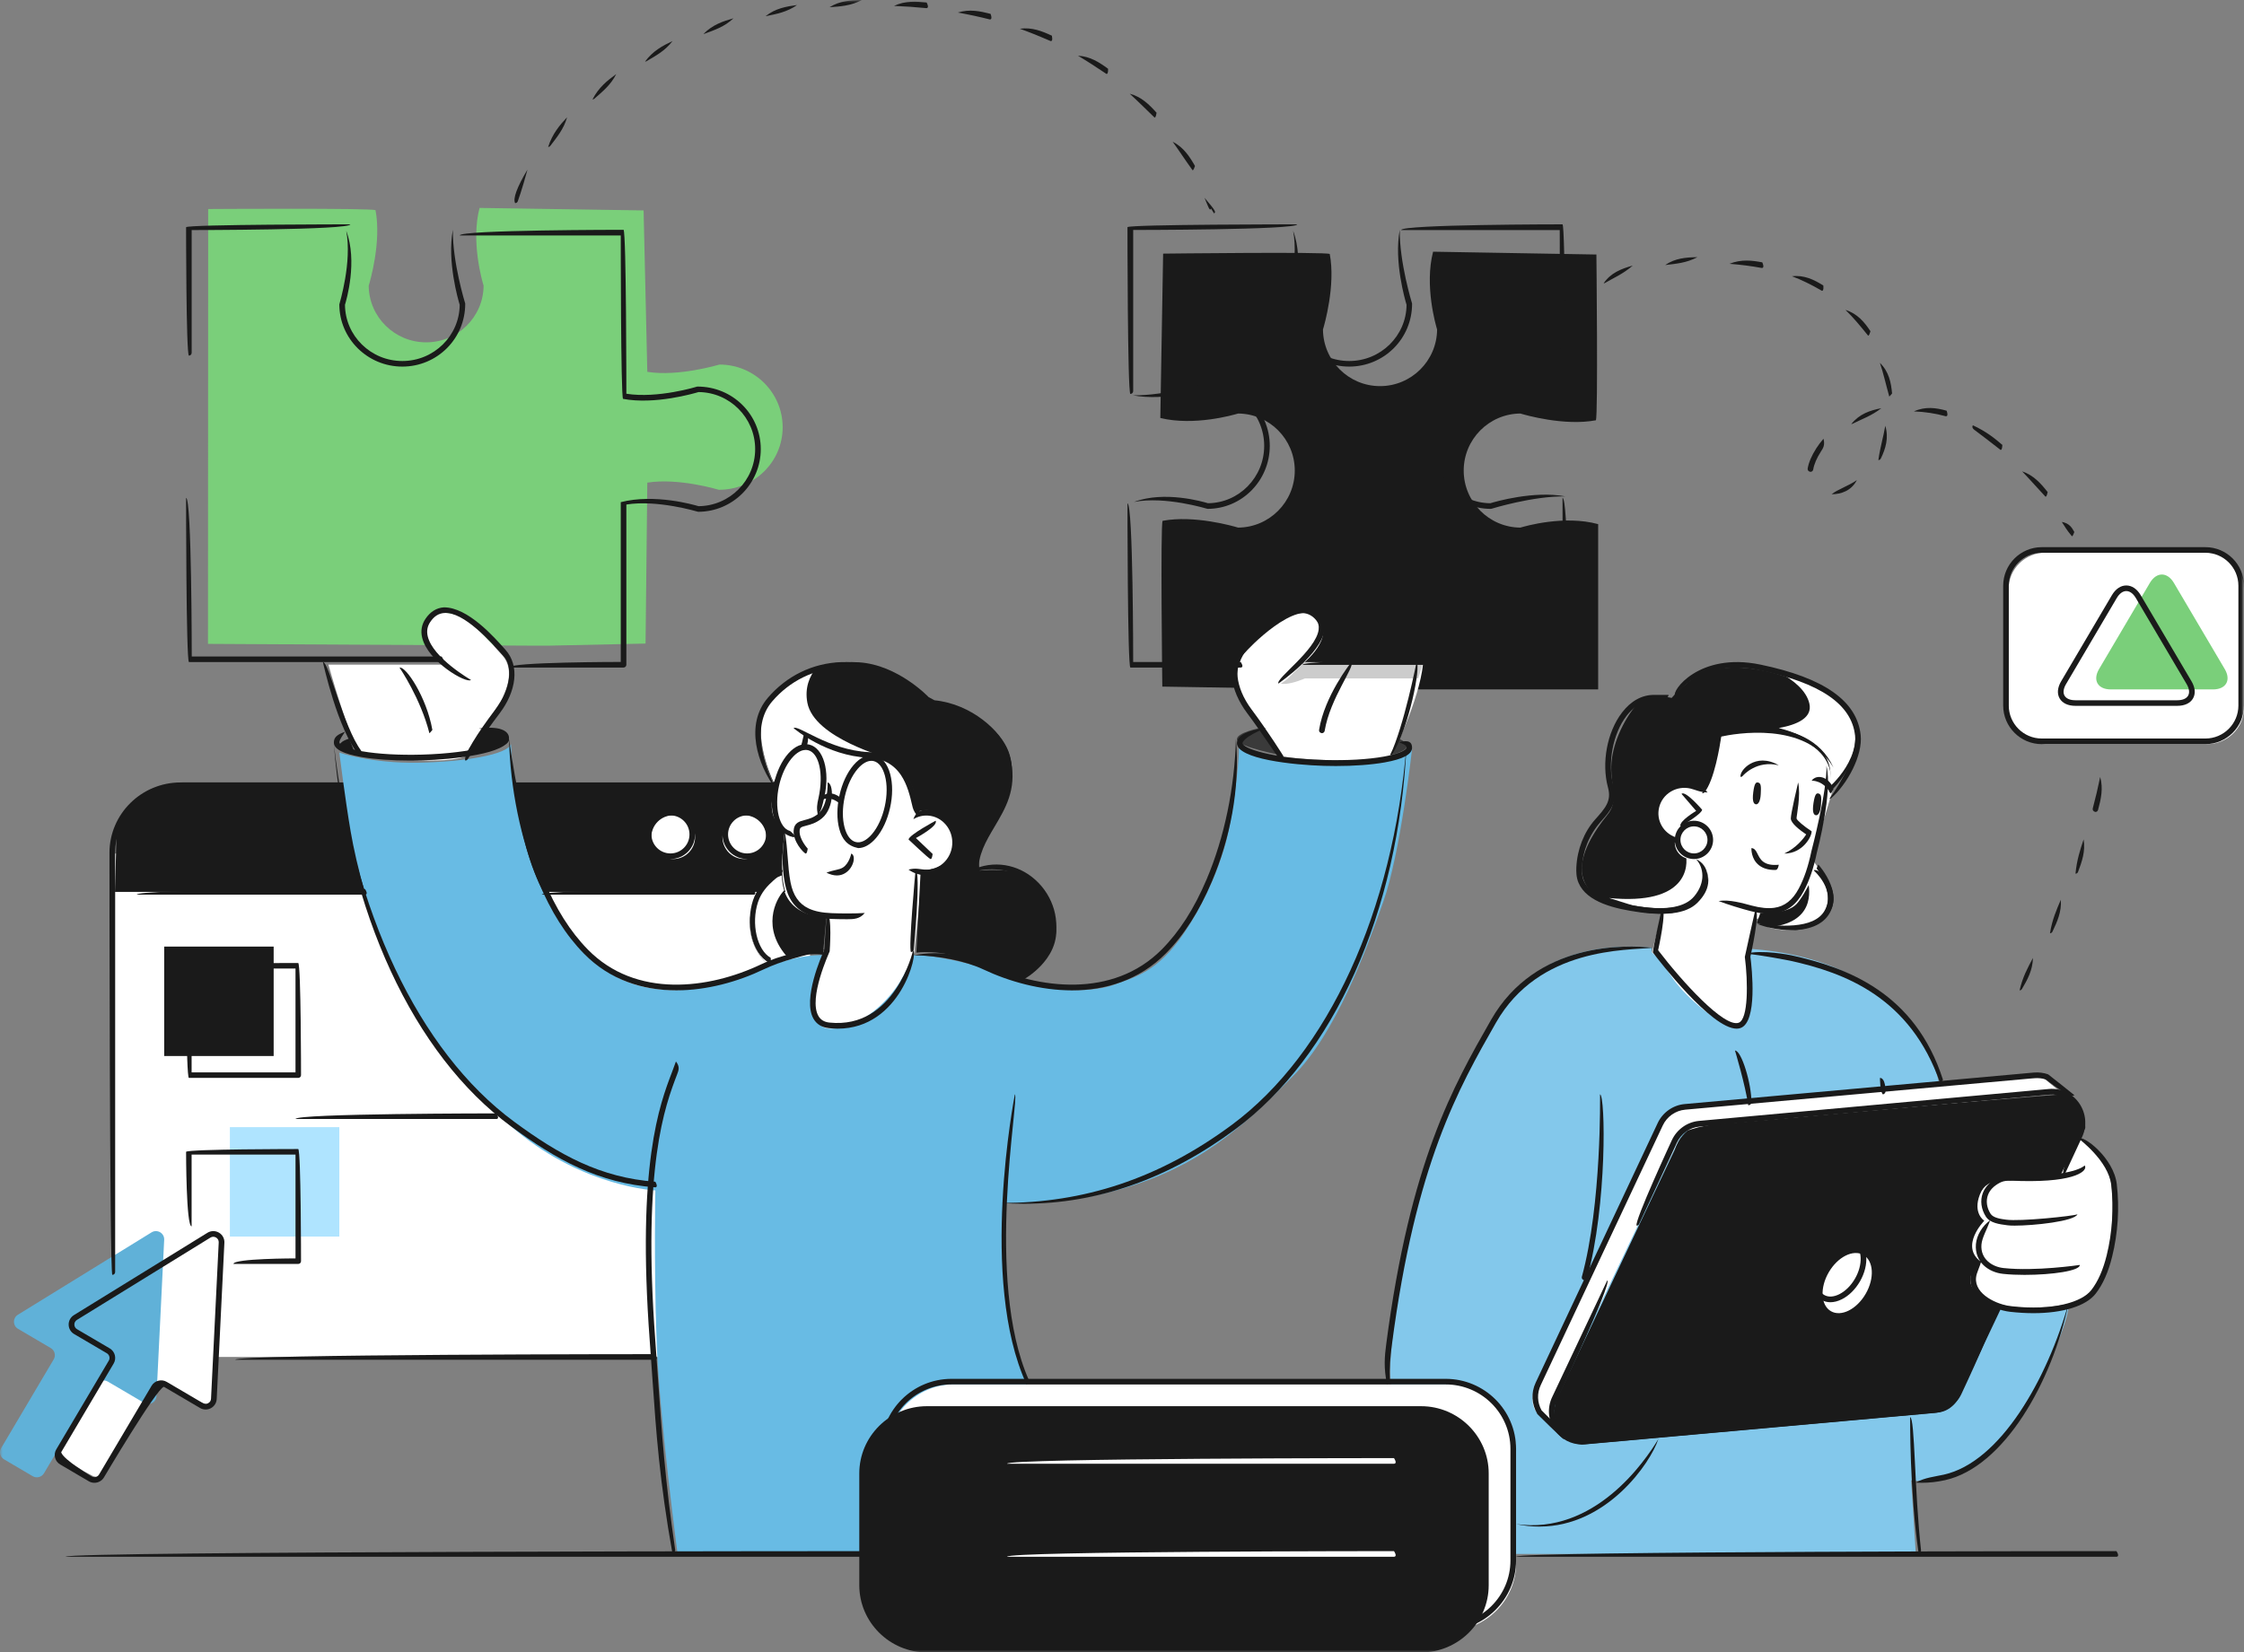 <?xml version="1.0" encoding="UTF-8"?>
<svg width="410px" height="302px" viewBox="0 0 410 302" version="1.1" xmlns="http://www.w3.org/2000/svg" xmlns:xlink="http://www.w3.org/1999/xlink">
    <rect x="0" y="0" width="410" height="302" fill="#808080" stroke="none"/>
    <title>幼教模組</title>
    <defs>
        <polygon id="path-1" points="0 302 410 302 410 0 0 0"></polygon>
    </defs>
    <g id="Page-1" stroke="none" stroke-width="1" fill="none" fill-rule="evenodd">
        <g id="care_補教" transform="translate(-777, -266)">
            <g id="幼教模組" transform="translate(777, 266)">
                <path d="M403.244,136 L373.76,136 C370.025,136 367,133.026 367,129.363 L367,107.637 C367,103.97 370.025,101 373.76,101 L403.244,101 C406.977,101 410,103.97 410,107.637 L410,129.363 C410,133.026 406.977,136 403.244,136" id="Fill-1" fill="#FFFFFF"></path>
                <path d="M326.172,133.432 C326.172,133.432 316.45,132.052 314.619,133.882 C314.619,133.882 312.702,142.315 311.829,143.283 C311.829,143.283 312.313,144.145 310.41,143.283 C308.509,142.421 301.79,143.641 301.79,143.641 L299.955,154.01 L293,164.177 C293,164.177 298.505,166.84 302.592,166.222 C302.592,166.222 303.994,165.902 303.503,167.582 C303.01,169.26 300.568,179.021 300.568,179.021 C300.568,179.021 304.843,187.562 305.454,187.562 C306.065,187.562 308.509,188.78 309.731,189.39 C310.953,190 314.008,190 315.23,190 C316.45,190 321.338,190 321.338,188.78 C321.338,187.562 323.782,184.511 323.171,183.291 C322.56,182.069 320.118,174.75 320.118,174.75 L319.601,173.408 L320.673,168.488 C320.673,168.488 320.483,167.274 322.438,168.268 C324.395,169.26 331.529,170.77 334.039,165.426 C335.389,162.551 331.114,157.061 331.114,157.061 L332.492,152.246 L336,140.591 L335.389,132.662 C335.389,132.662 329.281,129 328.67,129 C328.059,129 324.283,129.932 326.172,133.432" id="Fill-3" fill="#FFFFFF"></path>
                <path d="M19.867,249.895 L11.676,263.883 L11,265.571 L11.326,266.392 L15.433,268.947 L17.009,269.786 L17.977,270 L19.867,267.597 L27.4,254.729 L28.52,253.308 L29.307,252.448 C29.307,252.448 31.354,252.884 31.149,253.096 C30.947,253.308 36.181,256.086 36.181,256.086 L37.723,256.678 L38.796,256.066 L39.098,254.879 L40,236.335 L27.916,235 L19.867,249.895 Z" id="Fill-5" fill="#FFFFFF"></path>
                <mask id="mask-2" fill="white">
                    <use xlink:href="#path-1"></use>
                </mask>
                <g id="Clip-8"></g>
                <polygon id="Fill-7" fill="#FFFFFF" mask="url(#mask-2)" points="21 248 148 248 148 156 21 156"></polygon>
                <path d="M21,163 L144.141,163 L146,151.011 L141.377,143 L33.339,143 C33.339,143 23.556,143.528 21.28,153 L21,163 Z" id="Fill-9" fill="#1A1A1A" mask="url(#mask-2)"></path>
                <path d="M93.372,136 C93.372,136 93.847,153.534 99.533,163.413 C105.216,173.293 110.402,180.457 122.149,180.929 C133.895,181.399 141.285,173.911 151.538,174.607 L168.079,174.571 C168.079,174.571 174.995,174.937 183.903,178.395 C192.813,181.855 200.299,181.221 203.716,179.921 C207.131,178.623 211.477,177.767 216.354,170.503 C221.231,163.239 223.465,156.187 224.263,152.792 C225.062,149.396 226.369,140.644 226.369,136.67 C226.369,136.67 233.392,139.878 242.855,139.514 C252.317,139.146 255.439,139.214 258,136.846 C258,136.846 255.918,155.829 252.71,164.907 C249.501,173.985 244.063,188.863 236.232,196.698 C228.399,204.53 221.079,211.864 207.922,216.348 C194.764,220.83 183.556,219.802 183.556,219.802 C183.556,219.802 182.902,233.495 184.118,239.717 C185.335,245.943 187.417,252.063 187.417,252.063 L197.71,284 L123.804,284 C123.804,284 120.435,258.997 119.946,244.601 C119.458,230.203 119.741,217.566 119.741,217.566 C119.741,217.566 106.844,216.972 94.489,206.774 C82.13,196.574 76.87,187.829 72.217,177.999 C67.565,168.169 65.066,157.737 64.078,152.016 C63.085,146.292 62,137.556 62,137.556 C62,137.556 67.926,139.55 76.361,139.396 C84.797,139.244 92.646,137.944 93.372,136" id="Fill-10" fill="#68BBE4" mask="url(#mask-2)"></path>
                <path d="M131.47,66.628 C131.243,66.672 124.013,68.869 118.269,67.959 L117.591,38.456 L87.616,38 C86.012,44.189 88.097,51.349 88.359,52.215 C88.316,57.93 83.625,62.566 77.863,62.566 C72.101,62.566 67.41,57.93 67.367,52.215 C67.631,51.349 69.71,44.191 68.613,38.418 C68.106,38 38.036,38.2 38.036,38.2 L38,117.676 L96.677,118 L100.41,118 L117.949,117.62 L118.269,88.207 C124.017,87.301 131.243,89.488 131.319,89.512 C137.828,89.534 143,84.398 143,78.083 C143,71.764 137.828,66.628 131.47,66.628" id="Fill-11" fill="#7ACF7A" mask="url(#mask-2)"></path>
                <path d="M291.678,46.516 L261.838,46 C260.245,52.194 262.31,59.354 262.572,60.218 C262.53,65.933 257.869,70.569 252.145,70.569 C246.423,70.569 241.76,65.933 241.72,60.218 C241.98,59.354 244.049,52.192 242.959,46.42 C242.456,46 212.514,46.354 212.514,46.354 L212,76.392 C218.194,77.901 225.352,75.836 226.218,75.576 C231.933,75.618 236.567,80.279 236.567,86.001 C236.567,91.725 231.933,96.386 226.218,96.428 C225.352,96.166 218.194,94.095 212.42,95.186 C212,95.776 212.364,125.486 212.364,125.486 L243.919,126 L292,126 L292,95.794 C285.808,94.095 278.648,96.166 277.784,96.428 C272.067,96.386 267.433,91.725 267.433,86.001 C267.433,80.279 272.067,75.618 277.784,75.576 C278.646,75.836 285.81,77.903 291.58,76.812 C292,76.018 291.678,46.516 291.678,46.516" id="Fill-12" fill="#1A1A1A" mask="url(#mask-2)"></path>
                <path d="M254.433,137.808 C254.433,137.808 259.317,127.989 260,121.378 L237.94,121.378 C237.94,121.378 244.295,116.439 240.629,112.823 C236.961,109.206 227.959,118.635 227.349,119.394 C226.739,120.157 225.021,123.702 226.751,126.827 C228.484,129.945 234.302,138.377 234.302,138.377 C234.302,138.377 251.807,140.103 254.433,137.808" id="Fill-13" fill="#FFFFFF" mask="url(#mask-2)"></path>
                <path d="M84.697,138.334 C84.697,138.334 91.435,128.514 91.843,127.52 C92.253,126.528 94.261,122.543 91.785,119.774 C89.307,117.001 85.908,113.191 83.75,112.484 C81.595,111.779 79.455,111.613 77.982,113.602 C76.512,115.592 77.813,118.622 80.822,121.467 L60,121.467 C60,121.467 63.734,134.732 65.755,137.987 C65.755,137.987 80.103,140.013 84.697,138.334" id="Fill-14" fill="#FFFFFF" mask="url(#mask-2)"></path>
                <path d="M167.044,174.122 L168.571,159.087 C168.571,159.087 175,158.748 175,153.558 C175,148.366 169.635,147.968 168.15,148.13 C168.15,148.13 166.693,141.881 164.444,139.852 C162.193,137.826 158.717,138.044 156.462,137.555 C154.207,137.066 149.134,135.32 147.203,134 C147.203,134 142.368,139.559 141.246,144.994 C140.069,150.704 143.509,150.814 143.356,152.149 C142.75,157.408 142.069,164.808 146.296,166.008 C150.525,167.209 151.314,167.298 151.314,167.298 L150.547,173.851 C150.547,173.851 145.827,187.945 151.635,188 C157.446,188.056 162.539,182.6 164.444,179.405 C166.347,176.21 167.044,174.122 167.044,174.122" id="Fill-15" fill="#FFFFFF" mask="url(#mask-2)"></path>
                <path d="M142.87,160 C142.87,160 138.275,161.216 137.191,166.907 C136.105,172.599 140.002,176 140.002,176 C140.002,176 146.659,173.948 150.354,174.48 L151,167.587 C151,167.587 142.911,167.962 142.87,160" id="Fill-16" fill="#1A1A1A" mask="url(#mask-2)"></path>
                <path d="M167.425,174.108 C167.425,174.108 171.845,173.455 177.067,175.539 C182.292,177.625 187.047,179 187.047,179 C187.047,179 193.465,175.478 192.973,169.447 C192.484,163.418 187.631,159.624 184.644,159.213 C181.66,158.802 179.016,159.11 179.016,159.11 C179.016,159.11 177.929,155.629 181.362,150.823 C184.793,146.013 185.641,141.008 184.262,137.335 C182.884,133.661 177.592,128.678 170.738,127.982 L169.67,127.408 C169.67,127.408 164.084,121.499 156.932,121.046 C149.777,120.586 142.735,123.624 140.071,128.71 C137.402,133.79 140.443,141.278 141.416,143.345 C141.416,143.345 143.268,140.256 143.772,139.168 C144.102,138.458 146.478,136.942 146.478,136.942 L147.419,134.086 C147.419,134.086 150.985,137.124 155.703,137.466 C160.419,137.809 163.146,138.287 165.26,141.123 C167.375,143.955 167.604,148.4 167.604,148.4 C167.604,148.4 169.401,147.451 171.62,148.761 C173.843,150.067 175.069,151.96 174.749,154.397 C174.429,156.834 171.587,159.39 168.225,158.961 L167.425,174.108 Z" id="Fill-17" fill="#1A1A1A" mask="url(#mask-2)"></path>
                <path d="M63.793,135 L65,138 C65,138 62.189,137.502 62.012,136.497 C61.833,135.498 63.793,135 63.793,135" id="Fill-18" fill="#1A1A1A" mask="url(#mask-2)"></path>
                <path d="M88.321,133 L85,138 C85,138 93.447,136.966 92.981,135.011 C92.607,133.44 88.321,133 88.321,133" id="Fill-19" fill="#1A1A1A" mask="url(#mask-2)"></path>
                <path d="M255.479,135.19 L254,138 C254,138 256.887,137.416 256.995,136.456 C257.1,135.493 255.497,135 255.497,135 L255.479,135.19 Z" id="Fill-20" fill="#3A3A3A" mask="url(#mask-2)"></path>
                <path d="M234,138 L230.449,133 C230.449,133 225.656,133.896 226.02,135.229 C226.383,136.562 234,138 234,138" id="Fill-21" fill="#3A3A3A" mask="url(#mask-2)"></path>
                <path d="M260,121.176 L238.361,121 L235.29,124 C235.443,124 234,124.964 234,124.964 C235.196,125.144 236.904,124.623 238.415,124 L259.119,124 L260,121.176 Z" id="Fill-22" fill="#CCCCCC" mask="url(#mask-2)"></path>
                <path d="M127,153 C127,155.212 125.208,157 123.001,157 C120.79,157 119,155.212 119,153 C119,150.79 120.79,149 123.001,149 C125.208,149 127,150.79 127,153" id="Fill-23" fill="#FFFFFF" mask="url(#mask-2)"></path>
                <path d="M140,153 C140,155.212 138.208,157 136,157 C133.789,157 132,155.212 132,153 C132,150.79 133.789,149 136,149 C138.208,149 140,150.79 140,153" id="Fill-24" fill="#FFFFFF" mask="url(#mask-2)"></path>
                <path d="M334.159,144.893 C334.159,144.893 341.097,138.938 338.361,132.019 C336.452,127.187 331.035,125.12 325.608,123.453 C320.18,121.783 315.645,121.595 312.124,122.671 C308.598,123.748 305.422,127.559 305.422,127.559 C305.422,127.559 300.982,126.346 298.741,129.122 C296.501,131.898 294.487,136.243 294.394,140.068 C294.3,143.895 295.83,146.312 293.641,148.987 C291.453,151.664 288.344,156.334 289.122,159.993 C289.898,163.651 293.46,165.452 298.636,166.457 C303.811,167.461 308.035,167.133 310.16,164.966 C312.287,162.801 312.968,160.435 310.815,157.04 C310.815,157.04 307.463,158.458 306.347,153.826 C306.347,153.826 301.7,151.623 303.111,146.778 C304.522,141.932 310.354,143.136 311.449,144.528 C311.449,144.528 313.772,140.088 314.388,134.141 C314.388,134.141 319.785,132.223 325.548,133.774 C331.31,135.327 335.951,138.938 334.159,144.893" id="Fill-25" fill="#1A1A1A" mask="url(#mask-2)"></path>
                <path d="M319.272,173.385 L318.978,174.684 C318.978,174.684 320.181,187.715 317.403,187.761 C314.626,187.81 308,182.395 305.48,178.577 C302.96,174.763 301.788,174.063 301.788,174.063 L301.788,173.187 C301.788,173.187 294.428,172.262 287.421,174.523 C280.411,176.784 275.164,180.614 267.323,196.508 C259.482,212.401 258.339,223.403 257.16,227.85 C255.983,232.298 253.456,247.795 254.105,252.539 C254.752,257.282 260.341,280.124 276.694,284 L350.04,284 L349.186,270.542 C349.186,270.542 359.799,272.749 368.816,258.59 C377.834,244.43 378,238.435 378,238.435 C378,238.435 368.611,240.383 364.91,238.639 C361.213,236.897 354.156,197.453 354.156,197.453 C354.156,197.453 350.129,175.334 319.272,173.385" id="Fill-26" fill="#83C8EB" mask="url(#mask-2)"></path>
                <path d="M377.147,214.79 L380.996,206.149 C380.996,206.149 381.303,200.933 376.808,200 L311.216,205.368 C311.216,205.368 307.53,205.628 305.975,210.173 L284.227,256.139 C284.227,256.139 282.417,263.161 289.017,264 L354.067,258.154 C354.067,258.154 356.849,258.09 358.142,254.844 L377.147,214.79 Z" id="Fill-27" fill="#1A1A1A" mask="url(#mask-2)"></path>
                <path d="M377,200.005 L373.348,197 L369.872,197 L313.089,202.164 C313.089,202.164 306.291,202.424 304.867,203.653 C303.443,204.887 299.945,212.084 297.939,216.556 C295.932,221.03 280.263,253.833 280.263,253.833 C280.263,253.833 279.356,256.62 280.91,258.305 L283.597,261 C283.597,261 282.854,258.369 284.019,255.906 C285.185,253.441 307.327,207.026 307.327,207.026 C307.327,207.026 310.176,205.664 314.385,205.405 C318.594,205.145 374.794,200.005 374.794,200.005 L377,200.005 Z" id="Fill-28" fill="#FFFFFF" mask="url(#mask-2)"></path>
                <path d="M264.654,298 L174.348,298 C167.557,298 162,292.475 162,285.721 L162,265.281 C162,258.527 167.557,253 174.348,253 L264.654,253 C271.445,253 277,258.527 277,265.281 L277,285.721 C277,292.475 271.445,298 264.654,298" id="Fill-29" fill="#FFFFFF" mask="url(#mask-2)"></path>
                <path d="M334.118,232.547 C332.477,235.387 332.665,238.562 334.533,239.641 C336.399,240.717 339.243,239.293 340.882,236.453 C342.522,233.614 342.335,230.439 340.469,229.36 C338.599,228.281 335.758,229.71 334.118,232.547" id="Fill-30" fill="#FFFFFF" mask="url(#mask-2)"></path>
                <path d="M312,154 C312,155.655 310.656,157 309,157 C307.344,157 306,155.655 306,154 C306,152.343 307.344,151 309,151 C310.656,151 312,152.343 312,154" id="Fill-31" fill="#FFFFFF" mask="url(#mask-2)"></path>
                <path d="M332.223,158 C332.223,158 337.941,164.287 332.967,168.142 C327.995,172 321,168.653 321,168.653 L321.631,166.862 C321.631,166.862 326.455,167.129 328.231,165.237 C330.005,163.346 332.223,158 332.223,158" id="Fill-32" fill="#1A1A1A" mask="url(#mask-2)"></path>
                <path d="M3.262,240.289 L27.694,225.228 C28.73,224.59 30.059,225.371 29.998,226.582 L28.592,255.162 C28.537,256.292 27.295,256.959 26.316,256.385 L19.711,252.506 C18.993,252.083 18.066,252.323 17.644,253.038 L8.038,269.259 C7.616,269.974 6.689,270.214 5.969,269.791 L0.744,266.72 C0.023,266.299 -0.213,265.377 0.21,264.661 L9.813,248.44 C10.237,247.725 9.997,246.8 9.281,246.379 L3.293,242.861 C2.311,242.287 2.295,240.885 3.262,240.289" id="Fill-33" fill="#60B1D8" mask="url(#mask-2)"></path>
                <polygon id="Fill-34" fill="#AFE4FF" mask="url(#mask-2)" points="42 226 62 226 62 206 42 206"></polygon>
                <polygon id="Fill-35" fill="#1A1A1A" mask="url(#mask-2)" points="30 193 50 193 50 173 30 173"></polygon>
                <path d="M397.192,106.535 C395.984,104.488 394.005,104.488 392.799,106.535 L383.52,122.276 C382.312,124.323 383.282,126 385.678,126 L404.322,126 C406.717,126 407.689,124.323 406.479,122.276 L397.192,106.535 Z" id="Fill-36" fill="#7ACF7A" mask="url(#mask-2)"></path>
                <path d="M147.511,128.423 C146.997,125.679 147.924,123.556 149.179,122 C145.116,123.17 141.705,125.524 140.043,128.701 C137.443,133.664 140.406,140.981 141.357,143 C141.357,143 143.164,139.983 143.655,138.919 C143.977,138.228 146.294,136.745 146.294,136.745 L147.213,133.956 C147.213,133.956 150.689,136.922 155.29,137.257 C158.179,137.469 160.302,137.733 161.99,138.584 C162.413,138.444 148.751,135.031 147.511,128.423" id="Fill-37" fill="#FFFFFF" mask="url(#mask-2)"></path>
                <path d="M143.276,162.724 C143.028,161.942 142.876,161.05 142.87,160 C142.87,160 138.277,161.216 137.191,166.907 C136.105,172.599 140.003,176 140.003,176 C140.003,176 142.562,175.405 144,175.06 C139.062,169.712 141.653,164.387 143.276,162.724" id="Fill-38" fill="#FFFFFF" mask="url(#mask-2)"></path>
                <path d="M334.048,144 C334.048,144 341.145,138.167 338.347,131.39 C336.393,126.657 330.852,124.632 325.3,123 C327.678,124.326 330.058,126.215 330.595,128.606 C331.168,131.164 328.425,132.439 325,133.055 C331.131,134.628 335.881,138.167 334.048,144" id="Fill-39" fill="#FFFFFF" mask="url(#mask-2)"></path>
                <path d="M310.672,156.228 C310.672,156.228 309.276,156.794 307.98,156 C308.538,158.314 308.314,165.506 294,164.126 C294.513,164.249 297.832,165.363 298.381,165.468 C303.602,166.452 307.865,166.131 310.011,164.005 C312.158,161.88 312.844,159.56 310.672,156.228" id="Fill-40" fill="#FFFFFF" mask="url(#mask-2)"></path>
                <path d="M331.375,158 C331.375,158 330.909,159.179 330.247,160.625 C330.821,162.942 331.529,168.744 323,169.48 C325.345,170.136 329.094,170.591 332.078,168.144 C336.78,164.288 331.375,158 331.375,158" id="Fill-41" fill="#FFFFFF" mask="url(#mask-2)"></path>
                <path d="M259.654,302 L169.348,302 C162.557,302 157,296.475 157,289.721 L157,269.281 C157,262.527 162.557,257 169.348,257 L259.654,257 C266.445,257 272,262.527 272,269.281 L272,289.721 C272,296.475 266.445,302 259.654,302" id="Fill-42" fill="#1A1A1A" mask="url(#mask-2)"></path>
                <path d="M379.759,208 L376.474,214.805 C376.474,214.805 372.897,215.467 369.865,215.724 C366.833,215.985 363.115,214.817 361.75,218.291 C360.384,221.765 362.548,223.105 362.548,223.105 C362.548,223.105 357.969,227.742 361.957,230.629 C361.957,230.629 357.332,234.097 362.303,237.131 C367.276,240.166 376.763,238.773 378.985,237.999 C381.206,237.229 385.126,234.254 385.673,227.021 C386.22,219.79 386.155,215.972 384.91,213.593 C383.669,211.216 379.759,208 379.759,208" id="Fill-43" fill="#FFFFFF" mask="url(#mask-2)"></path>
                <path d="M122.879,284 C120.505,270.764 119.876,261.687 119.21,252.072 C119.054,249.798 118.895,247.48 118.713,245.055 C116.323,212.85 120.524,201.858 122.778,195.953 C123.05,195.243 123.295,194.6 123.499,194 C124.253,194.949 124.005,195.602 123.727,196.324 C121.502,202.154 117.353,213.005 119.728,244.977 C119.908,247.403 120.071,249.724 120.227,252.002 C120.891,261.593 121.517,270.656 123.383,283.41 C122.931,283.998 122.905,284 122.879,284" id="Fill-44" fill="#1A1A1A" mask="url(#mask-2)"></path>
                <path d="M146.869,137 C146.485,136.933 146.307,136.673 146.369,136.406 C146.897,134.078 146.915,134.029 146.927,134 C147.885,134.363 147.717,135.094 147.371,136.616 C147.321,136.846 147.107,137 146.869,137" id="Fill-45" fill="#1A1A1A" mask="url(#mask-2)"></path>
                <path d="M154.784,168 C153.74,168 152.713,167.977 151.876,167.945 C150.684,167.891 148.916,167.735 147.317,166.994 C145.209,166.012 143.927,164.193 143.399,161.433 C142.793,158.248 142.951,155.357 143.381,152 C144.007,155.39 143.852,158.187 144.433,161.234 C144.892,163.641 145.981,165.209 147.759,166.037 C148.846,166.544 150.171,166.815 151.921,166.889 C153.654,166.963 156.203,166.979 158,166.856 C157.112,167.973 155.937,168 154.784,168" id="Fill-46" fill="#1A1A1A" mask="url(#mask-2)"></path>
                <path d="M169.269,160 C167.853,159.914 166.852,159.548 166,158.932 C167.273,158.578 168.1,158.881 168.96,158.936 C171.535,159.145 173.815,157.045 173.985,154.319 C174.067,153.001 173.652,151.728 172.819,150.735 C171.987,149.741 170.833,149.145 169.574,149.061 C168.622,148.994 167.699,149.225 166.882,149.722 C167.365,148.21 168.489,147.936 169.638,148.011 C171.165,148.116 172.563,148.838 173.576,150.042 C174.583,151.245 175.087,152.79 174.988,154.388 C174.79,157.558 172.262,160 169.269,160" id="Fill-47" fill="#1A1A1A" mask="url(#mask-2)"></path>
                <path d="M169.996,157 C169.591,156.841 166,153.425 166,153.425 C166.127,152.562 170.949,150 170.949,150 C171.505,150.952 167.345,153.162 167.345,153.162 L170.401,156.072 C170.29,156.947 170.143,157 169.996,157" id="Fill-48" fill="#1A1A1A" mask="url(#mask-2)"></path>
                <path d="M153.065,188 C152.538,188 151.993,187.97 151.428,187.908 C150.142,187.77 149.198,187.185 148.625,186.176 C146.596,182.604 150.118,174.668 150.562,173.695 L151.069,167 C152.1,167.076 151.587,173.865 151.587,173.865 C151.503,174.125 147.668,182.402 149.527,185.672 C149.934,186.384 150.592,186.785 151.541,186.887 C163.47,188.14 166.802,173.833 166.834,173.687 C167.817,174.055 164.578,188 153.065,188" id="Fill-49" fill="#1A1A1A" mask="url(#mask-2)"></path>
                <path d="M152.911,160 C152.319,160 151.68,159.832 151,159.494 C152.399,158.959 153.278,158.994 153.981,158.568 C155.167,157.839 155.527,156.018 155.532,156 C156.443,156.347 155.998,158.61 154.42,159.576 C153.958,159.861 153.453,160 152.911,160" id="Fill-50" fill="#1A1A1A" mask="url(#mask-2)"></path>
                <path d="M166.451,174 C165.941,173.456 167.281,159 167.281,159 C168.303,159.089 166.963,173.547 166.963,173.547 C166.937,173.804 166.713,174 166.451,174" id="Fill-51" fill="#1A1A1A" mask="url(#mask-2)"></path>
                <path d="M123.567,181 C117.482,181 111.449,179.14 106.685,174.28 C103.385,170.917 100.663,166.612 98.364,161.12 C95.132,153.404 93.225,144.127 93,135 C94.247,143.975 96.124,153.117 99.306,160.711 C101.552,166.08 104.204,170.278 107.41,173.547 C116.177,182.486 129.525,180.794 139.097,176.227 C142.627,174.541 146.632,173.648 151,173.575 C146.796,174.684 142.932,175.545 139.531,177.166 C134.799,179.429 129.16,181 123.567,181" id="Fill-52" fill="#1A1A1A" mask="url(#mask-2)"></path>
                <path d="M119.702,217 C109.371,216.244 101.695,211.99 93.335,205.833 C75.522,192.719 63.434,166.612 61,136 C64.438,166.243 76.371,192.07 93.948,205.011 C102.165,211.06 109.696,215.242 119.738,215.976 C120.196,216.796 119.969,217 119.702,217" id="Fill-53" fill="#1A1A1A" mask="url(#mask-2)"></path>
                <path d="M85.007,139 C84.59,138.168 87.325,133.849 90.416,129.791 C93.546,125.689 93.579,121.658 92.022,119.949 C89.697,117.329 84.759,111.784 81.178,112.031 C80.15,112.097 79.311,112.632 78.616,113.667 C78.073,114.471 77.921,115.335 78.154,116.306 C79.096,120.267 85.985,124.23 86.055,124.27 C85.227,124.992 78.179,120.934 77.133,116.543 C76.835,115.297 77.039,114.137 77.742,113.094 C78.618,111.794 79.752,111.09 81.109,111 C85.477,110.992 90.261,116.396 92.333,118.734 C94.995,121.668 94.347,126.357 91.256,130.414 C88.194,134.43 85.479,138.713 85.454,138.757 C85.354,138.912 85.18,139 85.007,139" id="Fill-54" fill="#1A1A1A" mask="url(#mask-2)"></path>
                <path d="M74.931,139 C71.578,139 68.473,138.778 66.021,138.353 C62.674,137.765 61.032,136.915 61.001,135.748 C60.977,134.687 61.694,134.227 63.029,133.742 C62.007,135.232 62.013,135.48 62.017,135.719 C62.024,135.961 62.785,136.717 66.188,137.309 C69.099,137.814 72.965,138.03 77.07,137.917 C86.765,137.644 92.007,135.766 91.984,134.878 C91.98,134.768 91.831,133.785 87.5,133.151 C91.215,132.629 92.966,133.529 93,134.85 C93.077,137.755 82.63,138.815 77.098,138.969 C76.365,138.992 75.642,139 74.931,139" id="Fill-55" fill="#1A1A1A" mask="url(#mask-2)"></path>
                <path d="M78.455,134 C76.867,127.695 73.037,122.067 73,122.013 C74.094,121.697 77.923,127.324 79,133.407 C78.515,133.998 78.485,134 78.455,134" id="Fill-56" fill="#1A1A1A" mask="url(#mask-2)"></path>
                <path d="M195.849,181 C190.176,181 184.457,179.43 179.655,177.168 C176.385,175.631 171.654,174.666 167,174.587 C171.812,173.628 176.7,174.631 180.098,176.229 C189.798,180.792 203.342,182.483 212.239,173.551 C215.492,170.281 218.18,166.087 220.456,160.722 C223.685,153.127 225.589,143.993 225.817,135 C226.624,144.147 224.692,153.415 221.41,161.131 C219.081,166.618 216.323,170.921 212.972,174.283 C208.142,179.141 202.021,181 195.849,181" id="Fill-57" fill="#1A1A1A" mask="url(#mask-2)"></path>
                <path d="M187.105,220 C185.741,220 184.376,219.954 183,219.859 C197.943,219.857 211.688,215.505 225.112,205.548 C242.669,192.522 254.592,166.522 257,136 C255.596,166.898 243.52,193.177 225.724,206.376 C213.522,215.429 200.549,220 187.105,220" id="Fill-58" fill="#1A1A1A" mask="url(#mask-2)"></path>
                <path d="M234.057,139 C233.586,138.708 230.883,134.36 227.83,130.284 C224.751,126.166 224.101,121.404 226.291,118.959 C228.107,116.925 233.395,111 237.828,111 C239.239,111.022 240.364,111.579 241.258,112.653 C241.861,113.377 242.097,114.244 241.964,115.23 C241.392,119.455 233.892,124.707 233.572,124.93 C233.051,124.016 240.419,118.857 240.93,115.087 C241.022,114.395 240.867,113.818 240.458,113.326 C239.754,112.483 238.917,112.065 237.898,112.045 C235.199,112.045 231.602,114.579 227.14,119.578 C225.516,121.396 225.549,125.489 228.667,129.651 C231.746,133.771 234.472,138.155 234.498,138.198 C234.248,138.973 234.15,139 234.057,139" id="Fill-59" fill="#1A1A1A" mask="url(#mask-2)"></path>
                <path d="M244.07,140 C243.357,140 242.635,139.992 241.906,139.969 C236.37,139.812 225.925,138.736 226,135.783 C226.036,134.444 227.787,133.53 231.36,133 C227.171,134.705 227.02,135.702 227.018,135.813 C226.995,136.716 232.237,138.623 241.929,138.9 C246.059,139.015 249.901,138.796 252.812,138.283 C256.213,137.682 256.977,136.914 256.983,136.668 C256.989,136.426 256.995,136.173 255.634,135.675 C257.308,135.153 258.029,135.621 257.999,136.699 C257.969,137.882 256.326,138.746 252.981,139.343 C250.525,139.775 247.419,140 244.07,140" id="Fill-60" fill="#1A1A1A" mask="url(#mask-2)"></path>
                <path d="M144.93,153 C141.526,152.26 140.317,148.069 141.366,143.355 C142.413,138.639 145.271,135.442 147.866,136.081 C150.462,136.719 151.673,140.908 150.622,145.622 C150.244,147.35 150.107,147.981 149.433,149.073 C149.172,147.568 149.279,147.067 149.544,145.861 C150.54,141.38 149.62,137.59 147.639,137.106 C145.667,136.621 143.23,139.587 142.341,143.592 C141.45,147.597 142.37,151.387 144.351,151.872 C145.468,152.773 145.234,153.002 144.93,153" id="Fill-61" fill="#1A1A1A" mask="url(#mask-2)"></path>
                <path d="M159.208,139.052 C158.399,139.052 157.521,139.568 156.689,140.543 C155.63,141.781 154.8,143.577 154.348,145.603 C153.898,147.63 153.884,149.628 154.313,151.229 C154.711,152.721 155.437,153.667 156.357,153.892 C157.275,154.12 158.325,153.608 159.313,152.455 C160.37,151.219 161.202,149.421 161.652,147.395 C162.102,145.37 162.116,143.368 161.687,141.769 C161.289,140.279 160.564,139.331 159.645,139.106 C159.502,139.071 159.356,139.052 159.208,139.052 M156.798,155 C154.837,154.601 153.851,153.391 153.348,151.514 C152.875,149.747 152.885,147.561 153.374,145.364 C153.861,143.167 154.773,141.208 155.944,139.841 C157.185,138.387 158.579,137.765 159.873,138.08 C161.163,138.397 162.151,139.607 162.652,141.484 C163.125,143.255 163.115,145.438 162.626,147.632 C162.139,149.831 161.227,151.794 160.058,153.16 C159.029,154.363 157.893,155 156.798,155" id="Fill-62" fill="#1A1A1A" mask="url(#mask-2)"></path>
                <path d="M153.587,147 C151.587,145.217 150.154,146.186 150,146.301 C150.107,144.935 152.133,144.282 154,146.18 C153.846,146.96 153.717,147 153.587,147" id="Fill-63" fill="#1A1A1A" mask="url(#mask-2)"></path>
                <path d="M351.089,271 C350.724,271 350.361,270.99 350,270.968 C351.731,270.03 353.438,269.891 355.143,269.512 C365.495,267.221 374.081,252.034 378,238 C374.971,252.619 366.116,268.146 355.354,270.526 C353.931,270.842 352.502,271 351.089,271" id="Fill-64" fill="#1A1A1A" mask="url(#mask-2)"></path>
                <path d="M281.275,279 C279.901,279 278.476,278.859 277,278.543 C291.281,280.569 300.501,267.174 303,263 C301.562,267.398 293.573,279 281.275,279" id="Fill-65" fill="#1A1A1A" mask="url(#mask-2)"></path>
                <path d="M253.42,253 C252.795,249.965 252.971,247.982 253.284,245.602 C257.655,212.304 265.502,198.547 272.419,186.411 C280.616,172.038 297.122,172.673 302,173.216 C297.178,173.705 281.211,173.09 273.325,186.914 C266.453,198.968 258.66,212.632 254.316,245.734 C254.006,248.058 253.836,249.997 253.938,252.467 C253.434,253 253.426,253 253.42,253" id="Fill-66" fill="#1A1A1A" mask="url(#mask-2)"></path>
                <path d="M354.502,198 C349.07,182.254 337.027,177.771 327.083,175.586 C327.041,175.578 321.629,174.503 319,174.307 C321.773,173.495 327.081,174.546 327.305,174.592 C337.531,176.839 349.909,181.456 355,197.341 C354.604,197.992 354.555,198 354.502,198" id="Fill-67" fill="#1A1A1A" mask="url(#mask-2)"></path>
                <path d="M323.173,167 C322.167,167 321.06,166.832 319.773,166.495 C318.102,166.056 315.667,165.325 314,164.673 C316.001,164.353 318.39,165.072 320.033,165.503 C321.69,165.942 322.999,166.066 324.16,165.912 C326.057,165.657 327.527,164.511 328.642,162.409 C329.637,160.547 330.375,158.373 330.961,155.569 C330.999,155.435 333.867,144.503 333.709,140 C334.894,144.619 332.082,155.351 331.962,155.806 C331.362,158.683 330.591,160.94 329.547,162.892 C328.264,165.303 326.549,166.627 324.296,166.928 C323.937,166.974 323.561,167 323.173,167" id="Fill-68" fill="#1A1A1A" mask="url(#mask-2)"></path>
                <path d="M306.045,154 C303.066,153.027 301.466,150.169 302.161,147.328 C302.518,145.866 303.435,144.625 304.744,143.837 C306.055,143.05 307.598,142.806 309.097,143.156 C310.22,143.421 311.221,143.998 312,144.829 C310.614,144.812 309.786,144.337 308.864,144.118 C307.639,143.831 306.359,144.025 305.27,144.677 C304.192,145.329 303.435,146.351 303.142,147.559 C302.569,149.901 303.884,152.257 306.208,153.04 C306.452,153.873 306.255,154 306.045,154" id="Fill-69" fill="#1A1A1A" mask="url(#mask-2)"></path>
                <path d="M307.011,151 C306.792,150.029 309.904,148.206 309.904,148.206 L307.23,145.093 C307.902,144.38 311,147.991 311,147.991 C310.882,148.801 307.228,150.944 307.228,150.944 C307.158,150.982 307.084,151 307.011,151" id="Fill-70" fill="#1A1A1A" mask="url(#mask-2)"></path>
                <path d="M289.494,234 C289.096,233.904 288.943,233.622 289.019,233.348 C292.664,220.032 292.343,200.2 292.339,200 C293.334,200.182 293.659,220.168 289.974,233.626 C289.908,233.852 289.713,234 289.494,234" id="Fill-71" fill="#1A1A1A" mask="url(#mask-2)"></path>
                <path d="M324.279,159 C323.081,159 322.108,158.708 321.373,158.128 C319.899,156.961 319.999,155.077 320.003,155 C321.087,155.061 321.015,156.587 322.117,157.457 C322.776,157.976 323.742,158.175 325,158.042 C324.835,158.986 324.55,159 324.279,159" id="Fill-72" fill="#1A1A1A" mask="url(#mask-2)"></path>
                <path d="M289.048,264 C287.069,264 285.252,263.054 284.1,261.403 C282.842,259.6 282.65,257.333 283.591,255.339 L293.665,234 C294.592,234.44 284.517,255.779 284.517,255.779 C283.737,257.433 283.896,259.316 284.943,260.817 C285.987,262.319 287.693,263.118 289.52,262.952 L353.328,257.221 C355.099,257.063 356.671,255.961 357.432,254.356 L364.92,238.486 C365.849,238.926 358.358,254.794 358.358,254.794 C357.444,256.729 355.553,258.05 353.42,258.244 L289.614,263.974 C289.422,263.99 289.236,264 289.048,264" id="Fill-73" fill="#1A1A1A" mask="url(#mask-2)"></path>
                <path d="M299.022,224 C298.558,223.254 305.464,208.38 305.464,208.38 C306.379,206.406 308.274,205.059 310.412,204.861 L374.377,199.024 C376.538,198.832 378.632,199.8 379.897,201.642 C381.158,203.484 381.351,205.791 380.408,207.824 L377.093,214.968 C376.164,214.523 379.479,207.376 379.479,207.376 C380.262,205.691 380.104,203.769 379.053,202.239 C378.01,200.715 376.338,199.89 374.467,200.067 L310.504,205.905 C308.729,206.068 307.153,207.188 306.393,208.826 L299.485,223.703 C299.399,223.888 299.215,224 299.022,224" id="Fill-74" fill="#1A1A1A" mask="url(#mask-2)"></path>
                <path d="M285.683,263 C285.324,262.851 280.893,258.446 280.893,258.446 C279.804,256.582 279.722,254.524 280.585,252.692 L302.88,205.244 C303.795,203.301 305.686,201.969 307.814,201.78 L371.624,196.021 C372.52,195.951 373.395,196.055 374.216,196.35 C374.367,196.433 379,200.15 379,200.15 C378.357,200.957 373.792,197.292 373.792,197.292 C373.131,197.067 372.434,196.981 371.713,197.049 L307.904,202.807 C306.139,202.965 304.567,204.068 303.807,205.684 L281.512,253.134 C280.801,254.636 280.861,256.321 281.663,257.763 L286.043,262.118 C285.949,262.95 285.817,263 285.683,263" id="Fill-75" fill="#1A1A1A" mask="url(#mask-2)"></path>
                <path d="M311,145 C312.444,141.973 313.481,134.213 313.491,134.135 C314.04,133.66 330.228,129.636 335,140.309 C329.993,131.664 316.772,134.115 314.486,134.619 C314.252,136.217 313.226,142.662 311.407,144.812 C311.303,144.938 311.149,145 311,145" id="Fill-76" fill="#1A1A1A" mask="url(#mask-2)"></path>
                <path d="M303.166,167 C302.057,167 300.845,166.906 299.526,166.721 C295.158,166.114 289.95,164.951 288.412,161.344 C287.98,160.338 287.978,159.233 288.014,158.489 C288.17,155.255 289.4,152.099 291.394,149.834 C293.338,147.653 294.464,146.388 293.799,143.95 C292.575,139.436 293.627,133.791 296.358,130.224 C297.972,128.115 299.988,127 302.179,127 L304.856,127 C304.856,128.025 302.179,128.025 302.179,128.025 C299.83,128.025 298.16,129.56 297.173,130.847 C294.662,134.123 293.661,139.525 294.792,143.681 C295.599,146.656 294.187,148.244 292.547,150.083 C290.321,152.605 289.181,155.53 289.037,158.539 C289.009,159.181 289.005,160.131 289.352,160.941 C290.689,164.075 295.569,165.135 299.67,165.709 C304.598,166.403 307.914,165.765 309.538,163.826 C311.726,161.222 311.248,158.475 309.882,157.016 C312.297,158.09 312.912,161.402 310.324,164.482 C308.921,166.156 306.52,167 303.166,167" id="Fill-77" fill="#1A1A1A" mask="url(#mask-2)"></path>
                <path d="M350.565,284 C348.876,272.285 349.001,259.134 349.003,259 C349.883,259.148 349.756,272.226 351,283.432 C350.601,283.998 350.58,284 350.565,284" id="Fill-78" fill="#1A1A1A" mask="url(#mask-2)"></path>
                <path d="M327.285,170 C324.94,170 322.572,169.471 321,168.835 C324.518,169.19 331.472,170.052 333.436,166.317 C335.378,162.619 331.544,159.222 331.382,159.079 C332.119,158.384 336.655,162.387 334.356,166.763 C333.085,169.184 330.201,169.998 327.285,170" id="Fill-79" fill="#1A1A1A" mask="url(#mask-2)"></path>
                <path d="M371.516,240 C370.152,240 368.718,239.915 367.235,239.745 C364.087,239.378 359.62,237.091 360.026,233.349 C360.162,232.083 360.89,231.002 362.017,230.377 C361.68,231.745 361.146,232.539 361.046,233.464 C360.704,236.612 364.983,238.438 367.351,238.713 C375.269,239.638 380.454,237.909 382.092,235.792 C383.32,234.204 384.244,232.121 384.913,229.42 C385.929,225.306 386.223,220.739 385.741,216.561 C385.229,212.146 379.838,208.11 379.786,208.069 C380.626,207.407 386.197,211.583 386.759,216.439 C387.265,220.803 386.971,225.377 385.905,229.672 C385.205,232.515 384.222,234.729 382.902,236.43 C381.138,238.711 376.869,240 371.516,240" id="Fill-80" fill="#1A1A1A" mask="url(#mask-2)"></path>
                <path d="M368.103,224 C367.544,224 367.087,223.981 366.774,223.935 C365.283,223.74 363.58,223.523 362.837,222.35 C361.975,220.995 361.766,219.436 362.27,218.066 C362.692,216.927 363.58,215.993 364.909,215.289 C366.049,214.682 367.247,214.752 368.415,214.817 C379.059,215.088 380.875,213.021 380.891,213 C381.527,213.837 379.605,216.095 369.175,215.843 C367.28,215.745 366.282,215.689 365.39,216.159 C364.283,216.742 363.554,217.496 363.221,218.401 C362.82,219.483 362.993,220.734 363.694,221.829 C364.186,222.603 365.606,222.785 366.544,222.909 C369.1,223.271 378.73,222.254 379.573,221.933 C378.979,223.22 371.583,224 368.103,224" id="Fill-81" fill="#1A1A1A" mask="url(#mask-2)"></path>
                <path d="M344.001,200 C343.487,199.394 343.487,197 343.487,197 C344.513,197 344.513,199.394 344.513,199.394 C344.513,199.732 344.283,200 344.001,200" id="Fill-82" fill="#1A1A1A" mask="url(#mask-2)"></path>
                <path d="M369.902,233 C368.557,233 367.213,232.948 365.967,232.813 C363.389,232.539 360.742,230.717 361.02,227.367 C361.158,225.756 362.187,224.042 363.646,223 C363.018,224.737 362.14,226.176 362.031,227.46 C361.814,230.092 363.969,231.531 366.07,231.751 C371.884,232.386 379.92,231.198 379.999,231.184 C380.076,232.251 374.973,233 369.902,233" id="Fill-83" fill="#1A1A1A" mask="url(#mask-2)"></path>
                <path d="M333.071,230.306 C331.582,232.885 331.683,235.74 333.297,236.67 C334.037,237.102 335.015,237.054 336.059,236.533 C337.167,235.978 338.185,234.965 338.927,233.682 C340.394,231.148 340.29,228.234 338.704,227.32 C337.094,226.392 334.564,227.728 333.071,230.306 M334.429,238 C333.835,238 333.279,237.853 332.78,237.568 C330.67,236.356 330.396,232.865 332.172,229.79 C333.95,226.721 337.106,225.203 339.222,226.42 C341.331,227.639 341.604,231.128 339.826,234.201 C338.983,235.655 337.811,236.814 336.526,237.457 C335.807,237.818 335.096,238 334.429,238" id="Fill-84" fill="#1A1A1A" mask="url(#mask-2)"></path>
                <path d="M317.3,188 C312.68,188.002 303.129,175.583 302.004,174.097 C301.911,173.671 303.639,166 303.639,166 C304.626,166.228 302.954,173.661 302.954,173.661 C307.302,179.367 315.028,187.874 317.675,186.916 C319.44,186.294 319.397,179.509 318.797,174.887 C318.806,174.705 320.714,166.274 320.714,166.274 C321.702,166.504 319.814,174.845 319.814,174.845 C320.092,177.039 321.145,186.784 318.007,187.886 C317.787,187.962 317.548,188 317.3,188" id="Fill-85" fill="#1A1A1A" mask="url(#mask-2)"></path>
                <path d="M310.728,131 C310.51,130.95 307,129.259 307,129.259 C307.438,128.369 310.947,130.058 310.947,130.058 C311.092,130.898 310.912,131 310.728,131" id="Fill-86" fill="#1A1A1A" mask="url(#mask-2)"></path>
                <path d="M386.696,284.514 L277,284.514 C277,283.486 386.696,283.486 386.696,283.486 C387.209,284.286 386.978,284.514 386.696,284.514" id="Fill-87" fill="#1A1A1A" mask="url(#mask-2)"></path>
                <path d="M161.694,284.514 L12,284.514 C12,283.486 161.694,283.486 161.694,283.486 C162.208,284.286 161.98,284.514 161.694,284.514" id="Fill-88" fill="#1A1A1A" mask="url(#mask-2)"></path>
                <path d="M332.296,145.031 C331.894,144.91 331.604,145.079 331.344,146.744 C331.052,148.598 331.45,148.974 331.82,148.999 C332.188,149.022 332.606,148.488 332.702,147.152 C332.798,145.813 332.824,145.186 332.296,145.031" id="Fill-89" fill="#1A1A1A" mask="url(#mask-2)"></path>
                <path d="M321.252,143.025 C320.846,142.918 320.562,143.093 320.34,144.765 C320.09,146.624 320.498,146.986 320.866,147 C321.234,147.016 321.64,146.467 321.706,145.13 C321.772,143.79 321.782,143.164 321.252,143.025" id="Fill-90" fill="#1A1A1A" mask="url(#mask-2)"></path>
                <path d="M14.053,241.232 C13.756,241.416 13.578,241.736 13.584,242.084 C13.588,242.434 13.768,242.746 14.069,242.924 L20.052,246.437 C21.011,247.001 21.335,248.243 20.767,249.204 L11.178,265.415 C11.528,266.766 16.746,269.834 16.746,269.834 C17.217,270.106 17.821,269.953 18.102,269.482 L27.695,253.271 C27.97,252.808 28.41,252.478 28.936,252.343 C29.459,252.204 30.004,252.282 30.469,252.558 L37.068,256.436 C37.365,256.611 37.729,256.617 38.04,256.454 C38.345,256.289 38.541,255.981 38.557,255.631 L39.963,227.071 C39.979,226.697 39.799,226.36 39.476,226.173 C39.155,225.986 38.771,225.988 38.452,226.183 L14.051,241.232 L14.053,241.232 Z M17.245,271 C16.896,271 16.54,270.911 16.221,270.722 L11,267.654 C10.531,267.38 10.2,266.943 10.065,266.417 C9.929,265.894 10.008,265.352 10.283,264.889 L19.874,248.678 C20.151,248.211 19.993,247.603 19.522,247.325 L13.542,243.812 C12.928,243.451 12.554,242.809 12.544,242.096 C12.538,241.379 12.897,240.731 13.506,240.352 C13.506,240.352 37.908,225.303 37.908,225.303 C38.549,224.907 39.353,224.899 40.002,225.281 C40.654,225.664 41.034,226.367 40.998,227.118 L39.595,255.683 C39.559,256.396 39.161,257.026 38.533,257.362 C37.902,257.703 37.155,257.687 36.541,257.324 L29.942,253.448 C28.586,253.797 18.995,270.009 18.995,270.009 C18.619,270.646 17.94,271 17.245,271 L17.245,271 Z" id="Fill-91" fill="#1A1A1A" mask="url(#mask-2)"></path>
                <path d="M388.495,108.024 C387.854,108.024 387.233,108.48 386.749,109.304 L377.486,125.025 C376.997,125.851 376.901,126.604 377.215,127.142 C377.526,127.68 378.229,127.98 379.192,127.98 L397.809,127.98 C398.773,127.98 399.477,127.68 399.788,127.142 C400.1,126.604 400.005,125.851 399.519,125.029 L390.242,109.304 C389.756,108.48 389.135,108.024 388.495,108.024 M397.809,129 L379.192,129 C377.842,129 376.825,128.52 376.318,127.652 C375.814,126.779 375.912,125.666 376.592,124.509 L385.857,108.79 C386.534,107.637 387.47,107 388.491,107 C389.516,107 390.453,107.635 391.132,108.786 C391.134,108.786 400.409,124.511 400.409,124.511 C401.089,125.666 401.185,126.779 400.683,127.65 C400.178,128.52 399.161,129 397.809,129" id="Fill-92" fill="#1A1A1A" mask="url(#mask-2)"></path>
                <path d="M73.512,67 C67.163,67 62,61.9 62,55.63 C62.044,55.403 64.353,47.92 63.26,42.193 C65.368,47.736 63.292,54.845 63.031,55.703 C63.073,61.379 67.756,65.98 73.512,65.98 C79.264,65.98 83.949,61.379 83.991,55.705 C83.728,54.847 81.65,47.736 82.743,42 C82.663,47.926 84.978,55.403 85,55.477 C85.024,61.9 79.859,67 73.512,67" id="Fill-93" fill="#1A1A1A" mask="url(#mask-2)"></path>
                <path d="M113.929,122 L92.998,122 C92.998,120.976 113.418,120.976 113.418,120.976 L113.418,91.777 C119.617,90.189 126.762,92.251 127.628,92.511 C133.338,92.467 137.975,87.806 137.975,82.081 C137.975,76.356 133.338,71.697 127.628,71.655 C126.76,71.915 119.605,73.991 113.833,72.897 C113.418,72.391 113.418,43.028 113.418,43.028 L84,43.028 C84,42 113.929,42 113.929,42 C114.441,42.514 114.441,71.961 114.441,71.961 C120.163,72.875 127.33,70.676 127.4,70.65 C133.866,70.63 139,75.766 139,82.081 C139,88.398 133.866,93.536 127.552,93.536 C127.324,93.488 120.139,91.299 114.441,92.209 L114.441,121.488 C114.441,121.772 114.213,122 113.929,122" id="Fill-94" fill="#1A1A1A" mask="url(#mask-2)"></path>
                <path d="M80.694,121 L34.517,121 C34,120.493 34,91 34,91 C35.034,91 35.034,119.986 35.034,119.986 L80.694,119.986 C81.209,120.774 80.979,121 80.694,121" id="Fill-95" fill="#1A1A1A" mask="url(#mask-2)"></path>
                <path d="M34.509,65 C34,64.475 34,41.525 34,41.525 C34.509,41 64,41 64,41 C64,42.049 35.02,42.049 35.02,42.049 L35.02,64.475 C35.02,64.767 34.794,65 34.509,65" id="Fill-96" fill="#1A1A1A" mask="url(#mask-2)"></path>
                <path d="M246.511,67 C240.164,67 235,61.9 235,55.63 C235.046,55.403 237.356,47.92 236.266,42.191 C238.371,47.736 236.292,54.847 236.031,55.703 C236.075,61.379 240.757,65.98 246.511,65.98 C252.264,65.98 256.951,61.379 256.991,55.705 C256.73,54.847 254.655,47.736 255.749,42 C255.67,47.926 257.98,55.403 258,55.479 C258.024,61.9 252.856,67 246.511,67" id="Fill-97" fill="#1A1A1A" mask="url(#mask-2)"></path>
                <path d="M220.628,93 C220.401,92.956 212.91,90.632 207.191,91.738 C212.74,89.629 219.841,91.706 220.705,91.969 C226.377,91.929 230.98,87.243 230.98,81.487 C230.98,75.734 226.377,71.049 220.705,71.007 C219.843,71.266 212.732,73.347 207,72.251 C212.928,72.334 220.401,70.022 220.479,70 C226.898,69.976 232,75.14 232,81.487 C232,87.838 226.898,93 220.628,93" id="Fill-98" fill="#1A1A1A" mask="url(#mask-2)"></path>
                <path d="M272.373,93 C266.103,93 261,87.844 261,81.499 C261,75.158 266.103,70 272.373,70 C272.596,70.046 280.089,72.361 285.813,71.259 C280.274,73.367 273.154,71.289 272.298,71.03 C266.621,71.072 262.019,75.753 262.019,81.499 C262.019,87.249 266.621,91.93 272.298,91.97 C273.159,91.705 280.274,89.629 286,90.723 C280.071,90.641 272.602,92.954 272.526,92.978 C272.476,92.994 272.425,93 272.373,93" id="Fill-99" fill="#1A1A1A" mask="url(#mask-2)"></path>
                <path d="M206.523,72 C206,71.485 206,41.515 206,41.515 C206.523,41 237,41 237,41 C237,42.031 207.044,42.031 207.044,42.031 L207.044,71.485 C207.044,71.771 206.812,72 206.523,72" id="Fill-100" fill="#1A1A1A" mask="url(#mask-2)"></path>
                <path d="M226.689,122 L206.523,122 C206,121.492 206,92 206,92 C207.043,92 207.043,120.984 207.043,120.984 L226.689,120.984 C227.212,121.774 226.98,122 226.689,122" id="Fill-101" fill="#1A1A1A" mask="url(#mask-2)"></path>
                <path d="M272.694,121.512 L238,121.512 C238,120.488 272.694,120.488 272.694,120.488 C273.21,121.284 272.978,121.512 272.694,121.512" id="Fill-102" fill="#1A1A1A" mask="url(#mask-2)"></path>
                <path d="M285.999,115 C285.487,114.477 285.487,91 285.487,91 C286.513,91 286.513,114.477 286.513,114.477 C286.513,114.767 286.283,115 285.999,115" id="Fill-103" fill="#1A1A1A" mask="url(#mask-2)"></path>
                <path d="M285.489,72 C284.98,71.48 284.98,42.044 284.98,42.044 L256,42.044 C256,41 285.489,41 285.489,41 C286,41.522 286,71.48 286,71.48 C286,71.769 285.771,72 285.489,72" id="Fill-104" fill="#1A1A1A" mask="url(#mask-2)"></path>
                <path d="M65.551,138 C61.693,133.236 59.109,121.496 59,121 C60.097,120.92 62.724,132.836 66,137.214 C65.768,137.971 65.657,138 65.551,138" id="Fill-105" fill="#1A1A1A" mask="url(#mask-2)"></path>
                <path d="M241.517,134 C241.149,133.949 240.959,133.679 241.007,133.397 C242.023,127.175 246.716,121.248 246.916,121 C247.679,121.711 243.005,127.618 242.031,133.565 C241.987,133.819 241.768,134 241.517,134" id="Fill-106" fill="#1A1A1A" mask="url(#mask-2)"></path>
                <path d="M254,138 C256.487,132.769 258.802,121.117 258.821,121 C259.668,121.693 257.391,133.18 254.397,137.782 C254.306,137.923 254.154,138 254,138" id="Fill-107" fill="#1A1A1A" mask="url(#mask-2)"></path>
                <path d="M187.554,253 C178.791,233.974 185.359,200.337 185.426,200 C186.319,200.546 179.819,233.847 188,252.267 C187.694,252.984 187.625,253 187.554,253" id="Fill-108" fill="#1A1A1A" mask="url(#mask-2)"></path>
                <path d="M173.858,253.023 C167.335,253.023 162.028,258.304 162.028,264.8 L162.028,285.2 C162.028,291.696 167.335,296.979 173.858,296.979 L264.14,296.979 C270.663,296.979 275.972,291.696 275.972,285.2 L275.972,264.8 C275.972,258.304 270.663,253.023 264.14,253.023 L173.858,253.023 Z M264.14,298 L173.858,298 C166.768,298 161,292.26 161,285.2 L161,264.8 C161,257.742 166.768,252 173.858,252 L264.14,252 C271.232,252 277,257.742 277,264.8 L277,285.2 C277,292.26 271.232,298 264.14,298 L264.14,298 Z" id="Fill-109" fill="#1A1A1A" mask="url(#mask-2)"></path>
                <path d="M119.694,248.513 L43,248.513 C43,247.487 119.694,247.487 119.694,247.487 C120.208,248.285 119.981,248.513 119.694,248.513" id="Fill-110" fill="#1A1A1A" mask="url(#mask-2)"></path>
                <path d="M20.521,233 C20,232.485 20,155.862 20,155.862 C20,148.769 25.832,143 33,143 L62,143 C62,144.026 33,144.026 33,144.026 C26.405,144.026 21.039,149.338 21.039,155.862 L21.039,232.485 C21.039,232.769 20.808,233 20.521,233" id="Fill-111" fill="#1A1A1A" mask="url(#mask-2)"></path>
                <path d="M141.694,144.513 L94,144.513 C94,143.487 141.694,143.487 141.694,143.487 C142.208,144.285 141.98,144.513 141.694,144.513" id="Fill-112" fill="#1A1A1A" mask="url(#mask-2)"></path>
                <path d="M178.259,160 C177.603,155.99 179.24,153.238 180.82,150.575 C182.703,147.408 184.653,144.131 183.721,139.411 C182.051,130.946 169.792,128.997 169.665,128.977 C164.787,124.24 159.202,121.81 153.67,122.046 C148.781,122.235 144.304,124.425 141.066,128.214 C137.058,132.906 139.803,140.31 141.795,144.306 C138.296,139.606 136.104,132.429 140.282,127.542 C143.708,123.536 148.449,121.215 153.63,121.013 C159.377,120.796 165.216,123.262 169.991,127.982 C171.592,128.254 183.015,130.493 184.736,139.213 C185.742,144.32 183.691,147.769 181.709,151.104 C180.136,153.754 178.649,156.256 178.774,159.463 C178.271,160 178.263,160 178.259,160" id="Fill-113" fill="#1A1A1A" mask="url(#mask-2)"></path>
                <path d="M186.229,179 C189.005,176.83 191.284,174.01 191.854,170.812 C192.536,166.998 190.713,162.911 187.317,160.649 C184.199,158.571 179.969,158.316 176,159.946 C179.899,157.228 184.475,157.529 187.865,159.785 C191.595,162.271 193.595,166.775 192.843,170.997 C192.21,174.54 189.686,177.667 186.411,178.964 C186.351,178.986 186.29,179 186.229,179" id="Fill-114" fill="#1A1A1A" mask="url(#mask-2)"></path>
                <path d="M140.588,176 C137.11,174.117 136.285,168.476 137.576,164.555 C138.922,160.456 142.823,159.059 142.985,159 C143.257,159.968 139.683,161.263 138.492,164.878 C137.205,168.797 138.312,173.651 140.817,175.058 C140.926,175.904 140.758,176 140.588,176" id="Fill-115" fill="#1A1A1A" mask="url(#mask-2)"></path>
                <path d="M167.518,149 C166.906,148.231 166.784,147.711 166.65,147.123 C166.284,145.559 165.785,143.412 164.63,141.683 C163.278,139.665 161.319,138.618 158.646,138.487 C150.976,138.111 145.241,133.284 145,133.079 C145.707,132.334 151.371,137.094 158.695,137.456 C161.665,137.601 163.943,138.828 165.465,141.101 C166.729,142.986 167.252,145.241 167.633,146.886 C167.763,147.444 167.878,147.935 168,148.325 C167.623,148.992 167.57,149 167.518,149" id="Fill-116" fill="#1A1A1A" mask="url(#mask-2)"></path>
                <path d="M147.181,156 C146.7,155.746 144.859,153.764 145.009,151.735 C145.111,150.358 146.09,150.106 147.036,149.865 C147.771,149.674 148.606,149.459 149.479,148.738 C151.387,147.153 151.215,143.042 151.213,143 C152.314,143.139 152.501,147.633 150.186,149.551 C149.125,150.429 148.078,150.701 147.313,150.896 C146.323,151.152 146.142,151.242 146.099,151.814 C145.984,153.375 147.569,155.089 147.583,155.104 C147.447,155.956 147.313,156 147.181,156" id="Fill-117" fill="#1A1A1A" mask="url(#mask-2)"></path>
                <path d="M137.697,163.513 L99,163.513 C99,162.487 137.697,162.487 137.697,162.487 C138.207,163.285 137.979,163.513 137.697,163.513" id="Fill-118" fill="#1A1A1A" mask="url(#mask-2)"></path>
                <path d="M66.696,163.513 L25,163.513 C25,162.487 66.696,162.487 66.696,162.487 C67.207,163.285 66.98,163.513 66.696,163.513" id="Fill-119" fill="#1A1A1A" mask="url(#mask-2)"></path>
                <path d="M136.5,149.026 C134.585,149.026 133.024,150.583 133.024,152.502 C133.024,154.417 134.585,155.976 136.5,155.976 C138.417,155.976 139.976,154.417 139.976,152.502 C139.976,150.583 138.417,149.026 136.5,149.026 M136.5,157 C134.018,157 132,154.982 132,152.502 C132,150.018 134.018,148 136.5,148 C138.98,148 141,150.018 141,152.502 C141,154.982 138.98,157 136.5,157" id="Fill-120" fill="#1A1A1A" mask="url(#mask-2)"></path>
                <path d="M122.502,149.026 C120.585,149.026 119.024,150.583 119.024,152.502 C119.024,154.417 120.585,155.976 122.502,155.976 C124.417,155.976 125.976,154.417 125.976,152.502 C125.976,150.583 124.417,149.026 122.502,149.026 M122.502,157 C120.02,157 118,154.982 118,152.502 C118,150.018 120.02,148 122.502,148 C124.984,148 127,150.018 127,152.502 C127,154.982 124.984,157 122.502,157" id="Fill-121" fill="#1A1A1A" mask="url(#mask-2)"></path>
                <path d="M151.566,1.32 C153.452,0.135 155.445,0.04 157.45,5.55111512e-17 C155.483,1.077 153.512,1.173 151.606,1.318 C151.592,1.32 151.578,1.32 151.566,1.32 M169.249,1.488 C167.296,1.29 165.324,1.154 163.343,1.08 C165.384,0.115 167.378,0.257 169.299,0.453 C169.731,1.29 169.509,1.488 169.249,1.488 M139.883,2.954 C141.675,1.53 143.642,1.191 145.629,0.916 C143.804,2.216 141.859,2.551 139.987,2.943 C139.951,2.949 139.917,2.954 139.883,2.954 M180.858,3.554 C178.883,3.057 176.955,2.64 175.002,2.294 C177.159,1.623 179.11,2.048 180.986,2.535 C181.295,3.4 181.086,3.554 180.858,3.554 M128.538,6.202 C130.196,4.514 132.099,3.889 134.01,3.344 C132.403,4.882 130.527,5.495 128.714,6.17 C128.656,6.192 128.596,6.202 128.538,6.202 M191.977,7.512 C190.02,6.661 188.195,5.913 186.335,5.254 C188.566,4.945 190.42,5.703 192.191,6.524 C192.357,7.403 192.173,7.512 191.977,7.512 M117.859,11.254 C119.302,9.287 121.078,8.353 122.873,7.506 C121.537,9.281 119.79,10.203 118.117,11.185 C118.035,11.232 117.947,11.254 117.859,11.254 M202.16,13.512 C200.297,12.267 198.648,11.181 196.957,10.185 C199.196,10.3 200.873,11.406 202.462,12.574 C202.474,13.439 202.318,13.512 202.16,13.512 M108.251,18.172 C109.393,15.964 110.97,14.713 112.593,13.538 C111.592,15.538 110.042,16.771 108.587,18.044 C108.491,18.131 108.373,18.172 108.251,18.172 M210.939,21.477 C209.251,19.85 207.856,18.445 206.411,17.129 C208.57,17.697 209.989,19.126 211.317,20.608 C211.183,21.431 211.061,21.477 210.939,21.477 M100.153,26.848 C100.938,24.439 102.24,22.894 103.613,21.429 C103.011,23.582 101.732,25.098 100.558,26.644 C100.458,26.78 100.305,26.848 100.153,26.848 M217.894,31.116 C216.488,29.169 215.411,27.501 214.253,25.896 C216.262,26.919 217.358,28.619 218.337,30.338 C218.068,31.094 217.98,31.116 217.894,31.116 M94.123,37.12 C93.675,36.334 94.453,34.215 96.376,30.995 C95.389,34.66 94.611,36.76 94.607,36.78 C94.529,36.993 94.333,37.12 94.123,37.12 M221.814,39 L221.264,38.121 C221.03,38.697 220.75,37.751 220.077,36.15 C222.262,38.693 222.15,38.768 221.814,39" id="Fill-122" fill="#1A1A1A" mask="url(#mask-2)"></path>
                <path d="M35.009,195.991 L53.991,195.991 L53.991,177.007 L35.009,177.007 L35.009,195.991 Z M54.496,197 L34.504,197 C34,196.498 34,176.504 34,176.504 C34.504,176 54.496,176 54.496,176 C55,176.504 55,196.498 55,196.498 C55,196.776 54.774,197 54.496,197 L54.496,197 Z" id="Fill-123" fill="#1A1A1A" mask="url(#mask-2)"></path>
                <path d="M54.496,231 L42.65,231 C42.65,229.989 53.993,229.989 53.993,229.989 L53.993,211.009 L35.009,211.009 L35.009,224.132 C34,224.132 34,210.506 34,210.506 C34.504,210 54.496,210 54.496,210 C55,210.506 55,230.494 55,230.494 C55,230.776 54.776,231 54.496,231" id="Fill-124" fill="#1A1A1A" mask="url(#mask-2)"></path>
                <path d="M90.696,204.513 L54,204.513 C54,203.487 90.696,203.487 90.696,203.487 C91.208,204.285 90.979,204.513 90.696,204.513" id="Fill-125" fill="#1A1A1A" mask="url(#mask-2)"></path>
                <path d="M334.244,146 C336.584,142.751 339.309,137.81 338.942,134.448 C338.317,128.71 332.588,124.793 321.426,122.48 C310.848,120.279 306.274,126.848 306.082,127.125 C305.282,126.465 310.325,119.114 321.635,121.461 C333.284,123.879 339.279,128.088 339.961,134.334 C340.368,138.072 337.503,143.321 334.577,145.874 C334.481,145.959 334.363,146 334.244,146" id="Fill-126" fill="#1A1A1A" mask="url(#mask-2)"></path>
                <path d="M309.502,151.03 C308.139,151.03 307.032,152.141 307.032,153.5 C307.032,154.861 308.139,155.972 309.502,155.972 C310.861,155.972 311.97,154.861 311.97,153.5 C311.97,152.141 310.861,151.03 309.502,151.03 M309.502,157 C307.572,157 306,155.43 306,153.5 C306,151.572 307.572,150 309.502,150 C311.432,150 313,151.572 313,153.5 C313,155.43 311.432,157 309.502,157" id="Fill-127" fill="#1A1A1A" mask="url(#mask-2)"></path>
                <path d="M318.026,142 C317.687,140.935 320.726,137.374 325,139.87 C320.967,138.866 318.5,141.695 318.399,141.82 C318.296,141.941 318.162,142 318.026,142" id="Fill-128" fill="#1A1A1A" mask="url(#mask-2)"></path>
                <path d="M334.46,145 C333.167,142.581 331.047,142.676 331,142.678 C331.91,141.42 334.167,141.908 335,144.173 C334.6,144.988 334.53,145 334.46,145" id="Fill-129" fill="#1A1A1A" mask="url(#mask-2)"></path>
                <path d="M319.419,202 C318.881,198.272 317.018,192.06 317,192 C318.197,191.992 320.04,198.142 319.999,201.488 C319.995,201.773 319.74,202 319.419,202" id="Fill-130" fill="#1A1A1A" mask="url(#mask-2)"></path>
                <path d="M382.851,148.397 C382.449,148.305 382.291,148.021 382.367,147.746 C382.876,145.835 383.335,143.9 383.722,142 C384.314,144.134 383.854,146.088 383.335,148.021 C383.274,148.248 383.074,148.397 382.851,148.397 M379.214,159.679 C379.449,157.111 380.103,155.235 380.695,153.407 C381.055,155.576 380.393,157.467 379.68,159.349 C379.604,159.554 379.414,159.679 379.214,159.679 M374.55,170.561 C374.963,168.007 375.783,166.201 376.532,164.445 C376.694,166.629 375.874,168.449 375.002,170.271 C374.916,170.454 374.734,170.561 374.55,170.561 M369,181 C369.548,178.555 370.51,176.825 371.438,175.08 C371.389,177.334 370.416,179.073 369.431,180.749 C369.339,180.912 369.17,181 369,181" id="Fill-131" fill="#1A1A1A" mask="url(#mask-2)"></path>
                <path d="M304.25,48.437 C306.074,47.172 308.076,47.036 310.131,47 C308.126,48.072 306.164,48.205 304.314,48.433 C304.292,48.435 304.27,48.437 304.25,48.437 M321.895,48.976 C319.983,48.625 318.034,48.372 316,48.215 C318.15,47.341 320.137,47.599 321.989,47.948 C322.353,48.802 322.139,48.976 321.895,48.976 M293,51.779 C294.268,49.906 296.146,49.137 298.322,48.536 C296.502,50.112 294.71,50.84 293.26,51.706 C293.18,51.759 293.09,51.779 293,51.779 M332.876,53.143 C330.968,52.033 329.216,51.169 327.408,50.487 C329.636,50.223 331.45,51.119 333.145,52.184 C333.215,53.056 333.05,53.143 332.876,53.143 M341.322,61.344 C339.853,59.52 338.605,58.017 337.183,56.638 C339.37,57.32 340.666,58.886 341.751,60.539 C341.517,61.316 341.419,61.344 341.322,61.344 M345.189,72.478 C344.51,70.06 344.104,68.145 343.473,66.315 C345.101,67.885 345.522,69.885 345.7,71.917 C345.217,72.478 345.201,72.478 345.189,72.478 M355.53,76.078 C353.605,75.555 351.685,75.261 349.689,75.188 C351.805,74.227 353.802,74.536 355.67,75.063 C355.962,75.931 355.754,76.078 355.53,76.078 M338.251,77.497 C339.735,75.648 341.661,75.006 343.741,74.601 C341.949,76.005 340.113,76.619 338.481,77.444 C338.407,77.483 338.329,77.497 338.251,77.497 M365.516,82.225 C363.778,80.885 362.268,79.682 360.692,78.526 C360.351,78.282 360.297,77.961 360.462,77.727 C362.893,78.859 364.426,80.082 365.852,81.313 C365.806,82.164 365.66,82.225 365.516,82.225 M343.191,84.088 C343.547,81.64 344.13,79.779 344.46,77.818 C345.127,80.047 344.514,82.003 343.651,83.795 C343.565,83.981 343.381,84.088 343.191,84.088 M330.784,86.237 C330.419,86.184 330.233,85.914 330.277,85.633 C330.465,84.528 330.99,83.288 331.843,81.95 C332.235,81.337 332.682,80.744 333.171,80.187 C333.483,81.392 333.07,81.942 332.706,82.512 C331.929,83.73 331.453,84.84 331.292,85.807 C331.25,86.059 331.032,86.237 330.784,86.237 M334.654,90.331 C335.744,89.439 337.666,88.86 339.266,87.746 C338.269,89.698 336.378,90.329 334.654,90.331 M373.726,90.773 C372.122,89.052 370.822,87.559 369.46,86.146 C371.575,86.86 372.903,88.378 374.128,89.932 C373.95,90.735 373.838,90.773 373.726,90.773 M378.553,98 C377.668,96.951 377.204,96.166 376.713,95.387 C378.077,95.629 378.557,96.426 379,97.229 C378.724,97.98 378.636,98 378.553,98" id="Fill-132" fill="#1A1A1A" mask="url(#mask-2)"></path>
                <path d="M254.696,267.514 L184,267.514 C184,266.486 254.696,266.486 254.696,266.486 C255.209,267.286 254.977,267.514 254.696,267.514" id="Fill-133" fill="#FFFFFF" mask="url(#mask-2)"></path>
                <path d="M254.696,284.514 L184,284.514 C184,283.486 254.696,283.486 254.696,283.486 C255.209,284.286 254.977,284.514 254.696,284.514" id="Fill-134" fill="#FFFFFF" mask="url(#mask-2)"></path>
                <path d="M373.044,101.025 C369.723,101.025 367.021,103.729 367.021,107.054 L367.021,128.946 C367.021,132.269 369.723,134.973 373.044,134.973 L402.954,134.973 C406.273,134.973 408.977,132.269 408.977,128.946 L408.977,107.054 C408.977,103.729 406.273,101.025 402.954,101.025 L373.044,101.025 Z M402.954,136 L373.044,136 C369.16,136 366,132.836 366,128.946 L366,107.054 C366,103.164 369.16,100 373.044,100 L402.954,100 C406.838,100 410,103.164 410,107.054 L410,128.946 C410,132.836 406.838,136 402.954,136 L402.954,136 Z" id="Fill-135" fill="#1A1A1A" mask="url(#mask-2)"></path>
                <path d="M326,156 C328.175,154.982 329.515,153.276 330.01,152.5 C328.809,151.692 327.197,150.444 327.197,149.584 C327.197,148.713 328.398,143.58 328.537,143 C329.052,145.385 328.245,149.016 328.245,149.584 C328.314,149.921 329.599,151.02 330.994,151.92 C331.111,152.702 329.472,156 326,156" id="Fill-136" fill="#1A1A1A" mask="url(#mask-2)"></path>
            </g>
        </g>
    </g>
</svg>